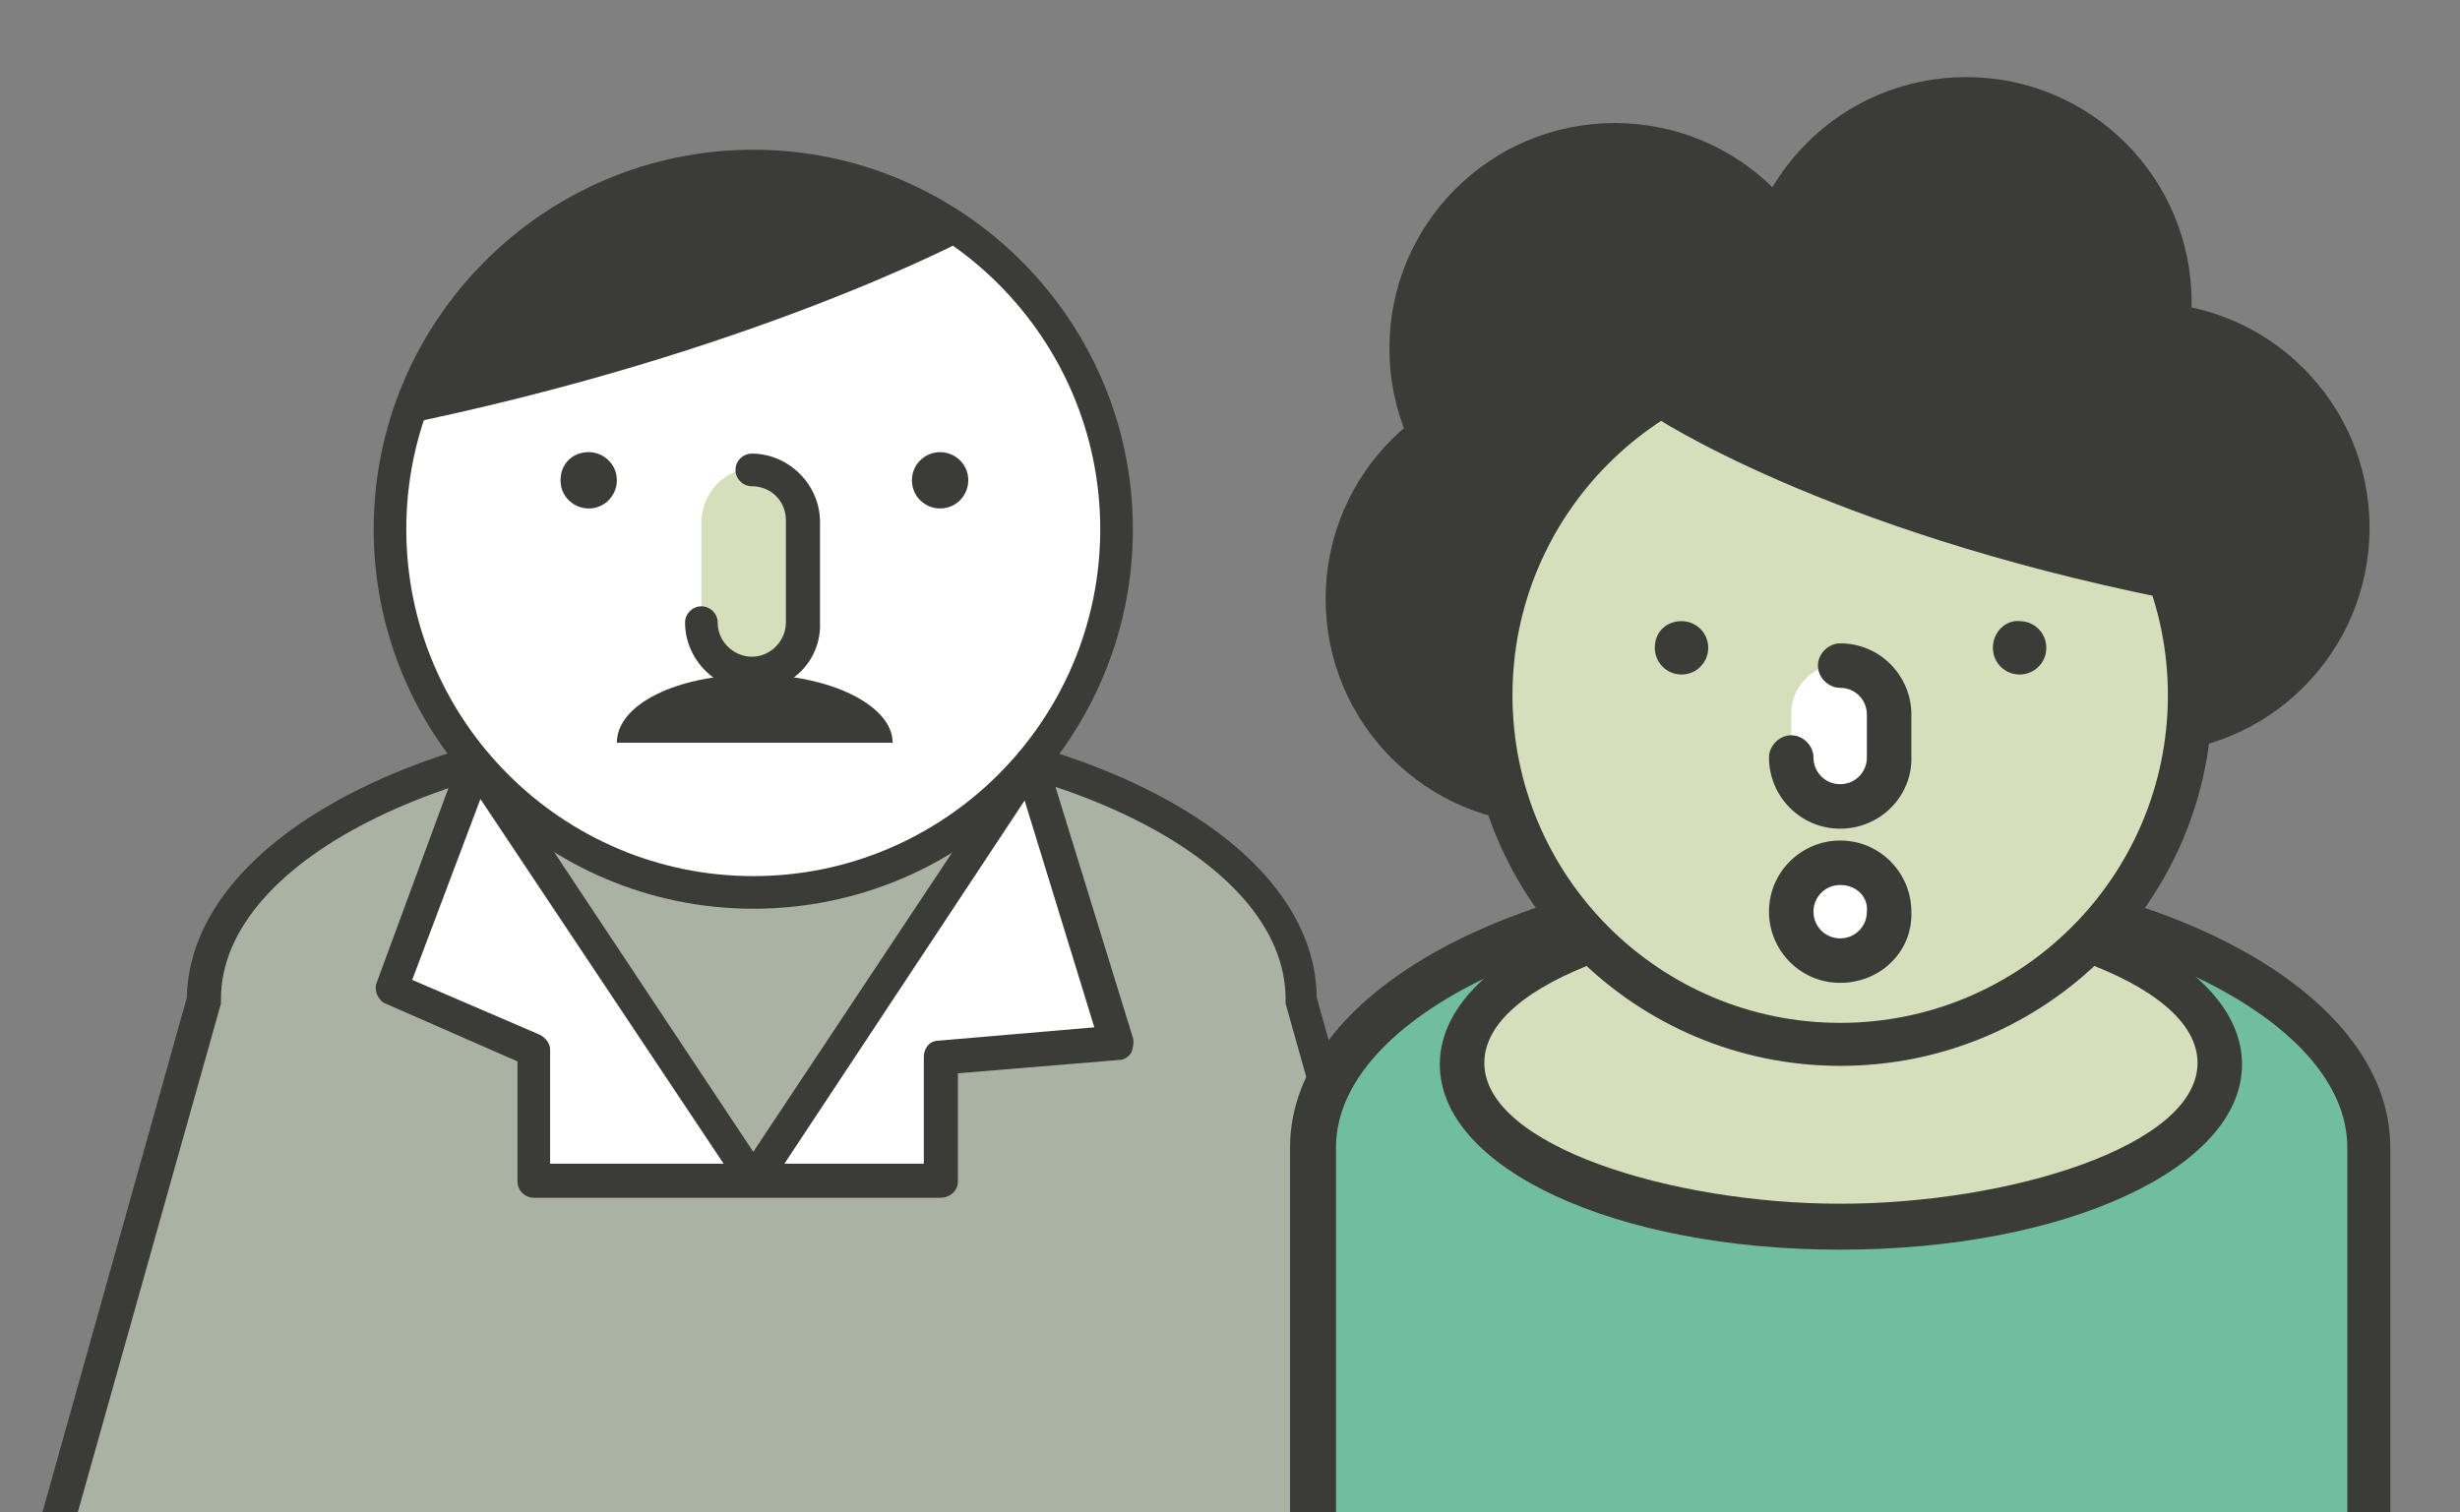 <?xml version="1.0" encoding="utf-8"?>
<!-- Generator: Adobe Illustrator 18.0.0, SVG Export Plug-In . SVG Version: 6.00 Build 0)  -->
<!DOCTYPE svg PUBLIC "-//W3C//DTD SVG 1.1//EN" "http://www.w3.org/Graphics/SVG/1.1/DTD/svg11.dtd">
<svg version="1.1" xmlns="http://www.w3.org/2000/svg" xmlns:xlink="http://www.w3.org/1999/xlink" x="0px" y="0px"
	 viewBox="0 0 165.9 102" enable-background="new 0 0 165.9 102" xml:space="preserve">
<rect x="0" y="0" width="165.9" height="102" fill="#808080" stroke="none"/>
<g id="Capa_2">
</g>
<g id="Capa_1">
	<g>
		<defs>
			<rect id="SVGID_55_" x="-9.5" y="-35" width="201" height="137"/>
		</defs>
		<clipPath id="SVGID_4_">
			<use xlink:href="#SVGID_55_"  overflow="visible"/>
		</clipPath>
		<g clip-path="url(#SVGID_4_)">
			<path fill="#AAB3A3" d="M50.8,48.9c20.4,0,37,8.3,37,18.5l22.4,79.6H-8.6l22.4-79.6C13.8,57.2,30.4,48.9,50.8,48.9"/>
			<path fill="#3B3B38" d="M110.2,148.2H-8.6c-0.4,0-0.7-0.2-0.9-0.4c-0.2-0.3-0.3-0.6-0.2-1l22.3-79.5
				c0.2-10.9,16.9-19.5,38.1-19.5c21.3,0,38,8.5,38.1,19.5l22.3,79.5c0.1,0.3,0,0.7-0.2,1C110.9,148,110.6,148.2,110.2,148.2
				 M-7.1,145.9h115.8l-22-78.2c0-0.1,0-0.2,0-0.3c0-9.6-16.1-17.4-35.9-17.4C31,50,14.9,57.9,14.9,67.4c0,0.1,0,0.2,0,0.3
				L-7.1,145.9z M13.8,67.4L13.8,67.4L13.8,67.4z"/>
			<path fill="#FFFFFF" d="M26.3,35.7c0,13.5,11,24.5,24.5,24.5c13.5,0,24.5-11,24.5-24.5c0-13.5-11-24.5-24.5-24.5
				C37.3,11.2,26.3,22.2,26.3,35.7"/>
			<path fill="#3B3B38" d="M50.8,61.3c-14.1,0-25.6-11.5-25.6-25.6c0-14.1,11.5-25.6,25.6-25.6c14.1,0,25.6,11.5,25.6,25.6
				C76.4,49.8,65,61.3,50.8,61.3 M50.8,12.3c-12.9,0-23.4,10.5-23.4,23.4c0,12.9,10.5,23.4,23.4,23.4c12.9,0,23.4-10.5,23.4-23.4
				C74.2,22.8,63.7,12.3,50.8,12.3"/>
			<path fill="#D5DFBB" d="M50.8,31.6c1.9,0,3.5,1.5,3.5,3.5V42c0,1.9-1.5,3.5-3.5,3.5c-1.9,0-3.5-1.5-3.5-3.5v-6.9
				C47.4,33.2,48.9,31.6,50.8,31.6"/>
			<path fill="#3B3B38" d="M50.8,46.6c-2.5,0-4.6-2.1-4.6-4.6c0-0.6,0.5-1.1,1.1-1.1s1.1,0.5,1.1,1.1c0,1.3,1.1,2.3,2.3,2.3
				c1.3,0,2.3-1.1,2.3-2.3v-6.9c0-1.3-1-2.3-2.3-2.3c-0.6,0-1.1-0.5-1.1-1.1c0-0.6,0.5-1.1,1.1-1.1c2.5,0,4.6,2.1,4.6,4.6V42
				C55.4,44.5,53.4,46.6,50.8,46.6"/>
			<path fill="#3B3B38" d="M61.5,32.4c0,1.1,0.9,1.9,1.9,1.9c1.1,0,1.9-0.9,1.9-1.9c0-1.1-0.9-1.9-1.9-1.9
				C62.4,30.5,61.5,31.3,61.5,32.4"/>
			<path fill="#3B3B38" d="M37.8,32.4c0,1.1,0.9,1.9,1.9,1.9c1.1,0,1.9-0.9,1.9-1.9c0-1.1-0.9-1.9-1.9-1.9
				C38.6,30.5,37.8,31.3,37.8,32.4"/>
			<path fill="#3B3B38" d="M65.4,16c0,0-14.7,7.9-39,12.8C26.4,28.8,40.5-1.1,65.4,16"/>
			<path fill="#3B3B38" d="M41.6,50.1c0-2.6,4.1-4.6,9.3-4.6c5.1,0,9.3,2.1,9.3,4.6H41.6z"/>
			<polygon fill="#FFFFFF" points="50.8,79.6 36,79.6 36,70.8 26.4,66.7 32.1,51.5 50.8,79.6 63.4,79.6 63.4,71.3 75.3,70.4 
				69.6,51.5 			"/>
			<path fill="#3B3B38" d="M63.4,80.8H36c-0.6,0-1.1-0.5-1.1-1.1v-8.1l-8.9-3.9c-0.5-0.2-0.8-0.9-0.6-1.4L31,51.1
				c0.1-0.4,0.5-0.7,0.9-0.7c0.4,0,0.8,0.1,1.1,0.5l17.8,26.8l17.8-26.8c0.2-0.4,0.7-0.5,1.1-0.5c0.4,0.1,0.8,0.4,0.9,0.8L76.4,70
				c0.1,0.3,0,0.7-0.1,1c-0.2,0.3-0.5,0.5-0.8,0.5l-10.9,0.9v7.3C64.6,80.3,64.1,80.8,63.4,80.8 M52.9,78.5h9.4v-7.2
				c0-0.6,0.4-1.1,1-1.1l10.5-0.9l-4.7-15.3L52.9,78.5z M37.1,78.5h11.7L32.4,53.9l-4.6,12.2l8.6,3.7c0.4,0.2,0.7,0.6,0.7,1V78.5z"
				/>
			<path fill="#FFFFFF" d="M125.8,50.5c-5.5,0-10-4.5-10-10c0-5.5,4.5-10,10-10c5.5,0,10,4.5,10,10C135.7,46,131.3,50.5,125.8,50.5"
				/>
			<path fill="#3B3B38" d="M125.8,52c-6.3,0-11.5-5.2-11.5-11.5c0-6.3,5.2-11.5,11.5-11.5c6.3,0,11.5,5.2,11.5,11.5
				C137.2,46.8,132.1,52,125.8,52 M125.8,32c-4.7,0-8.5,3.8-8.5,8.5c0,4.7,3.8,8.5,8.5,8.5c4.7,0,8.5-3.8,8.5-8.5
				C134.2,35.8,130.4,32,125.8,32"/>
			<path fill="#70BDA0" d="M124.1,59.6c19.7,0,35.6,8,35.6,17.8V154H88.5V77.4C88.5,67.5,104.5,59.6,124.1,59.6"/>
			<path fill="#3B3B38" d="M159.8,155.5H88.5c-0.8,0-1.5-0.7-1.5-1.5V77.4c0-10.8,16.3-19.3,37.1-19.3c20.8,0,37.1,8.5,37.1,19.3
				V154C161.3,154.8,160.6,155.5,159.8,155.5 M90,152.5h68.3V77.4c0-8.8-15.6-16.3-34.1-16.3c-18.5,0-34.1,7.5-34.1,16.3V152.5z"/>
			<path fill="#D5DFBB" d="M98.6,71.7c0,6.1,11.4,11,25.5,11c14.1,0,25.6-4.9,25.6-11c0-6.1-11.4-11-25.6-11
				C110,60.7,98.6,65.6,98.6,71.7"/>
			<path fill="#3B3B38" d="M124.1,84.3c-15.2,0-27-5.5-27-12.5c0-7,11.9-12.5,27-12.5c15.2,0,27.1,5.5,27.1,12.5
				C151.2,78.8,139.3,84.3,124.1,84.3 M124.1,62.2c-11.4,0-24,3.9-24,9.5c0,5.6,12.7,9.5,24,9.5c11.4,0,24.1-3.9,24.1-9.5
				C148.2,66.1,135.5,62.2,124.1,62.2"/>
			<path fill="#3B3B38" d="M93.7,23.5c0,8.4,6.8,15.2,15.2,15.2s15.2-6.8,15.2-15.2c0-8.4-6.8-15.2-15.2-15.2S93.7,15.1,93.7,23.5"
				/>
			<path fill="#3B3B38" d="M117.4,20.4c0,8.4,6.8,15.2,15.2,15.2c8.4,0,15.2-6.8,15.2-15.2c0-8.4-6.8-15.2-15.2-15.2
				C124.2,5.2,117.4,12,117.4,20.4"/>
			<path fill="#3B3B38" d="M129.4,35.6c0,8.4,6.8,15.2,15.2,15.2c8.4,0,15.2-6.8,15.2-15.2c0-8.4-6.8-15.2-15.2-15.2
				C136.2,20.4,129.4,27.2,129.4,35.6"/>
			<path fill="#3B3B38" d="M89.4,40.4c0,8.4,6.8,15.2,15.2,15.2c8.4,0,15.2-6.8,15.2-15.2c0-8.4-6.8-15.2-15.2-15.2
				C96.2,25.2,89.4,32,89.4,40.4"/>
			<path fill="#D5DFBB" d="M100.6,46.9c0,13,10.6,23.6,23.6,23.6c13,0,23.6-10.5,23.6-23.6c0-13-10.5-23.6-23.6-23.6
				C111.1,23.3,100.6,33.8,100.6,46.9"/>
			<path fill="#3B3B38" d="M124.1,71.9c-13.8,0-25.1-11.2-25.1-25.1s11.2-25.1,25.1-25.1c13.8,0,25.1,11.2,25.1,25.1
				S138,71.9,124.1,71.9 M124.1,24.8c-12.2,0-22.1,9.9-22.1,22.1s9.9,22.1,22.1,22.1c12.2,0,22.1-9.9,22.1-22.1
				S136.3,24.8,124.1,24.8"/>
			<path fill="#FFFFFF" d="M124.1,44.8c1.8,0,3.3,1.5,3.3,3.3V51c0,1.8-1.5,3.3-3.3,3.3c-1.8,0-3.3-1.5-3.3-3.3v-2.9
				C120.8,46.3,122.3,44.8,124.1,44.8"/>
			<path fill="#3B3B38" d="M124.1,55.9c-2.7,0-4.8-2.2-4.8-4.8c0-0.8,0.7-1.5,1.5-1.5s1.5,0.7,1.5,1.5c0,1,0.8,1.8,1.8,1.8
				c1,0,1.8-0.8,1.8-1.8v-2.9c0-1-0.8-1.8-1.8-1.8c-0.8,0-1.5-0.7-1.5-1.5c0-0.8,0.7-1.5,1.5-1.5c2.7,0,4.8,2.2,4.8,4.8V51
				C129,53.7,126.8,55.9,124.1,55.9"/>
			<path fill="#3B3B38" d="M134.4,43.7c0,1,0.8,1.8,1.8,1.8c1,0,1.8-0.8,1.8-1.8c0-1-0.8-1.8-1.8-1.8
				C135.3,41.8,134.4,42.6,134.4,43.7"/>
			<path fill="#3B3B38" d="M111.6,43.7c0,1,0.8,1.8,1.8,1.8s1.8-0.8,1.8-1.8c0-1-0.8-1.8-1.8-1.8S111.6,42.6,111.6,43.7"/>
			<path fill="#3B3B38" d="M111.4,28c0,0,11.4,7.7,34.8,12.4C146.2,40.4,136.3,13,111.4,28"/>
			<path fill="#FFFFFF" d="M127.5,61.5c0,1.8-1.5,3.3-3.3,3.3c-1.8,0-3.3-1.5-3.3-3.3c0-1.8,1.5-3.3,3.3-3.3
				C126,58.2,127.5,59.7,127.5,61.5"/>
			<path fill="#3B3B38" d="M124.1,66.3c-2.7,0-4.8-2.2-4.8-4.8c0-2.7,2.2-4.8,4.8-4.8c2.7,0,4.8,2.2,4.8,4.8
				C129,64.2,126.8,66.3,124.1,66.3 M124.1,59.7c-1,0-1.8,0.8-1.8,1.8c0,1,0.8,1.8,1.8,1.8c1,0,1.8-0.8,1.8-1.8
				C126,60.5,125.2,59.7,124.1,59.7"/>
		</g>
	</g>
</g>
</svg>
